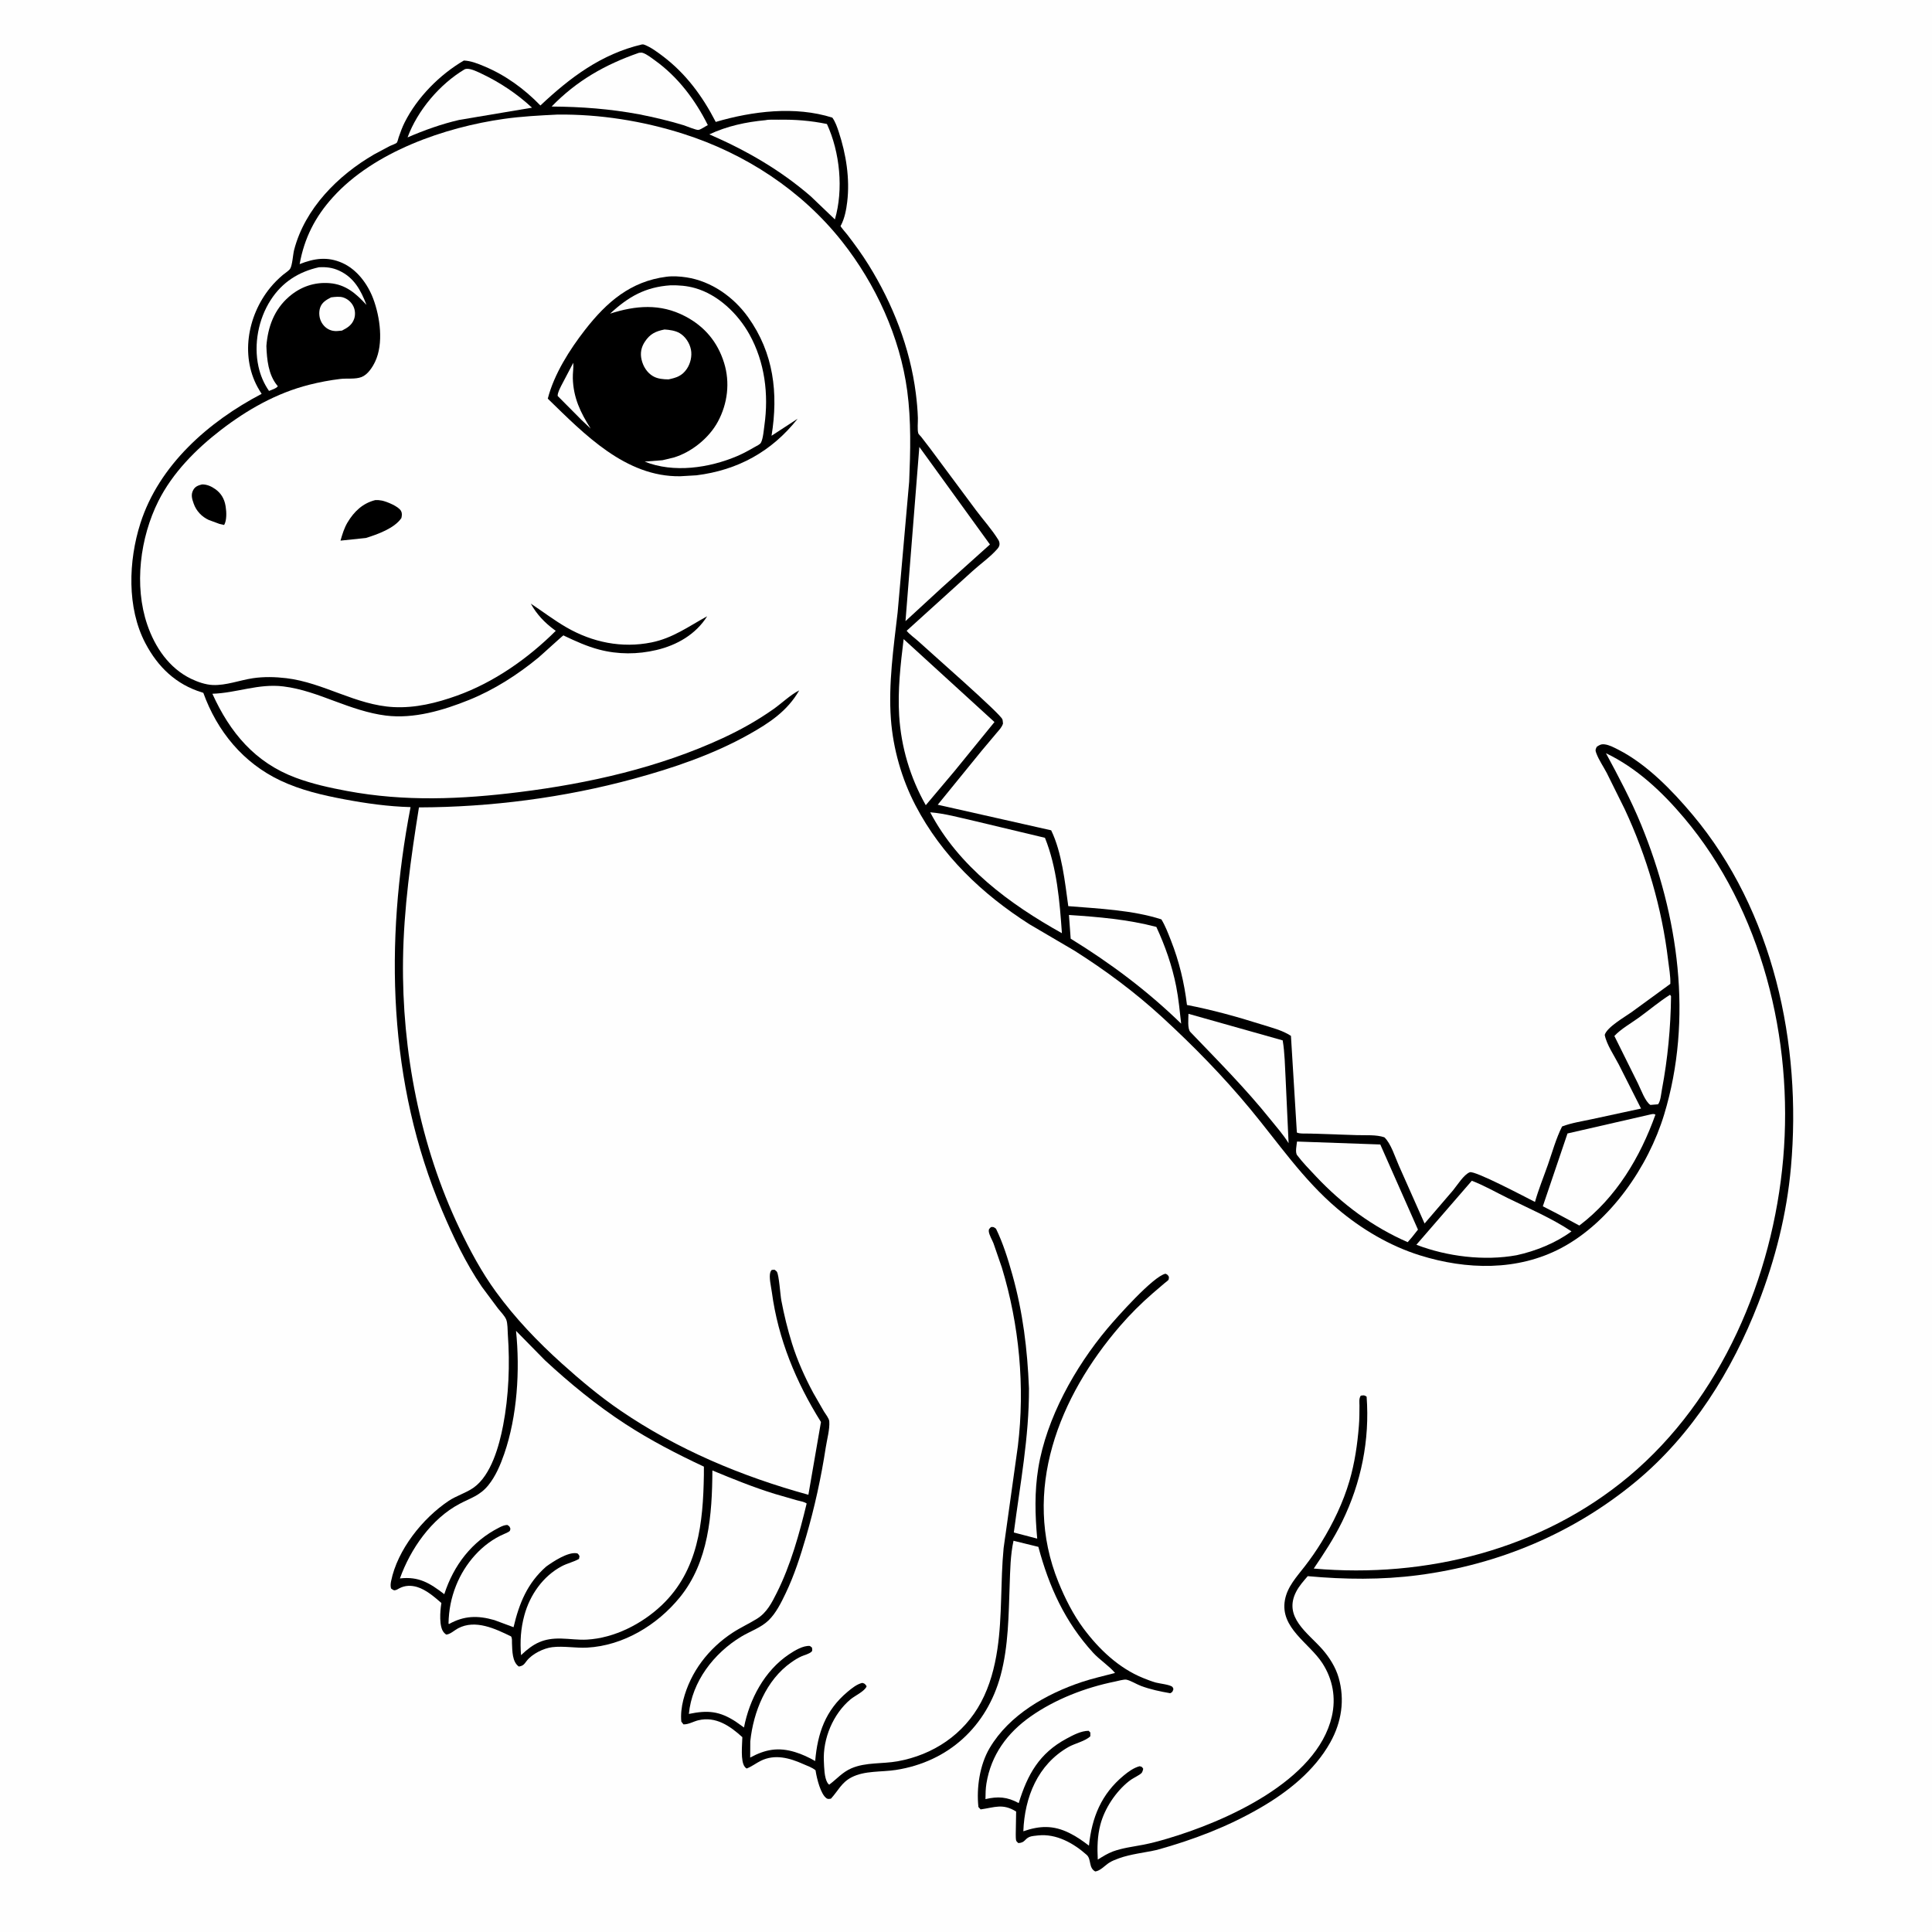 <svg version="1.1" xmlns="http://www.w3.org/2000/svg" style="display: block;" viewBox="0 0 2048 2048" width="1024" height="1024">
<path transform="translate(0,0)" fill="rgb(254,254,254)" d="M -0 -0 L 2048 0 L 2048 2048 L -0 2048 L -0 -0 z"/>
<path transform="translate(0,0)" fill="rgb(0,0,0)" d="M 680.455 47.12 C 681.938 47.109 681.772 46.953 682.932 47.383 C 689.762 49.913 696.644 55.064 702.412 59.405 C 727.049 77.948 744.759 102.09 758.713 129.247 C 797.62 117.84 842.801 112.172 882.324 124.69 C 885.575 129.283 887.357 134.532 889.104 139.825 C 896.862 163.338 901.062 189.373 898.069 214.068 C 897.074 222.281 895.407 231.156 891.616 238.535 C 891.435 238.887 891.021 239.191 891.061 239.584 C 891.17 240.656 897.114 247.37 898.285 248.895 C 906.245 259.264 913.922 269.803 920.82 280.914 C 946.339 322.013 964.654 368.596 970.784 416.768 C 971.901 425.539 972.7 434.134 972.993 442.973 C 973.137 447.335 972.225 455.51 973.451 459.45 C 973.667 460.143 975.988 462.474 976.548 463.158 L 985.831 475.219 L 1034.65 540.905 C 1042.3 551.142 1051.45 561.245 1058.13 572.063 C 1059.12 573.661 1059.52 574.912 1059.54 576.811 C 1059.55 578.83 1058.36 580.593 1057.07 582.064 C 1049.65 590.498 1039.24 597.817 1030.82 605.461 L 961.072 668.646 C 964.419 672.779 969.678 676.253 973.627 679.922 C 985.111 690.592 1060.04 756.041 1062.56 762.5 C 1063.02 763.676 1063.03 765.701 1063.22 767 C 1061.97 771.106 1059.01 773.899 1056.3 777.146 L 1040.5 795.958 L 994.034 853.056 L 1114.29 880.17 C 1125.68 903.77 1128.85 934.76 1132.42 960.55 C 1164.36 963.16 1200.72 964.731 1231.12 974.586 C 1235.33 981.515 1238.23 989.284 1241.2 996.817 C 1249.98 1019.12 1255.36 1041.55 1258.24 1065.32 C 1284.8 1070.43 1311.23 1077.73 1337 1085.88 C 1347.48 1089.19 1359.19 1092.03 1368.45 1098.05 L 1374.73 1200.5 C 1377.25 1202.07 1385.78 1201.51 1389.1 1201.64 L 1438.5 1203.29 C 1447.52 1203.58 1458.97 1202.64 1467.5 1205.6 C 1474.49 1212.12 1478.94 1226.84 1482.9 1235.69 L 1510.11 1296.97 L 1540.29 1261.8 C 1544.69 1256.48 1551.72 1245.03 1558.05 1242.64 C 1563.45 1240.61 1617.28 1269.14 1627.14 1274.11 C 1630.96 1260.6 1636.31 1247.62 1640.94 1234.38 C 1645.6 1221.02 1649.5 1206.76 1655.86 1194.11 C 1666.04 1190.21 1677.37 1188.59 1688.02 1186.26 L 1739.57 1175.12 L 1716.03 1128.5 C 1711.24 1119.2 1702.87 1106.98 1701.08 1097 C 1703.53 1088.73 1722.42 1078.02 1729.51 1072.94 L 1770.62 1042.95 C 1770.96 1034.92 1769.21 1025.74 1768.26 1017.71 C 1761.76 962.78 1745.64 907.73 1722.21 857.621 L 1703.26 819.41 C 1699.76 812.735 1695.01 805.88 1692.32 798.882 C 1691.03 795.525 1691.06 794.772 1692.63 791.625 C 1695.59 789.691 1697.2 788.622 1701 789.058 C 1705.88 789.618 1711.47 792.645 1715.82 794.869 C 1745.77 810.201 1772.71 838.048 1794.18 863.629 C 1879.86 965.696 1910.11 1106.79 1898.48 1237.22 C 1894.04 1287.04 1881.82 1335.11 1863.8 1381.68 C 1836.15 1453.14 1793.77 1520.95 1734.38 1570.27 C 1668.27 1625.17 1588.66 1658.6 1503.5 1669.72 C 1464.48 1674.81 1425.36 1674.36 1386.25 1670.79 C 1381.88 1675.89 1377.27 1681.02 1374.13 1687 C 1359.85 1714.22 1386.47 1730.88 1401.85 1748.45 C 1409.24 1756.89 1415.84 1767.43 1418.97 1778.25 C 1425.79 1801.87 1422.09 1825.63 1410.17 1846.99 C 1393.31 1877.21 1364.94 1899.67 1335.42 1916.7 C 1300.83 1936.65 1264.79 1950.31 1226.42 1960.97 C 1213.43 1963.9 1198.69 1965.35 1186.25 1969.84 C 1182.6 1971.16 1178.76 1972.6 1175.51 1974.74 C 1171.16 1977.62 1166.17 1983.28 1161 1983.83 C 1153.69 1979.91 1157.13 1970.85 1151.9 1966.21 C 1137.92 1953.8 1119.71 1943.57 1100.45 1945.63 C 1098.01 1945.89 1093.26 1946.26 1091.13 1947.26 C 1085.85 1949.71 1086.57 1953.31 1079.5 1953.75 C 1078.79 1953 1077.88 1952.4 1077.37 1951.5 C 1076.68 1950.25 1076.77 1946.1 1076.74 1944.5 L 1077.15 1920.31 C 1062.83 1911.39 1054.4 1915.98 1039.5 1918.04 L 1037.16 1915.5 C 1034.96 1895.22 1038.56 1870.78 1049.07 1853 C 1069.85 1817.84 1108.97 1795.62 1146.76 1783 C 1158.33 1779.13 1170.22 1776.56 1181.99 1773.43 C 1175.46 1765.62 1165.74 1759.62 1158.66 1751.86 C 1128.9 1719.24 1111.99 1682.01 1100.71 1639.73 L 1074.36 1633.26 C 1071.03 1648.64 1070.85 1664.51 1070.29 1680.17 C 1069.14 1711.93 1069.06 1744.83 1060.76 1775.75 C 1046.13 1830.19 1005.33 1867.6 949.598 1876.23 C 934.257 1878.6 916.538 1876.76 902.5 1884.12 C 891.794 1889.73 888.448 1898.43 880.777 1906.69 C 879.156 1906.82 877.785 1907.33 876.339 1906.39 C 869.907 1902.21 865.846 1885.05 864.697 1877.68 L 864.538 1876.6 C 861.009 1873.59 855.547 1871.8 851.302 1869.9 C 837.044 1863.53 821.397 1859.14 806.487 1866.52 C 801.315 1869.08 796.964 1872.61 791.5 1874.69 C 790.608 1874.07 790.239 1873.89 789.5 1872.94 C 784.744 1866.79 786.806 1849.31 786.918 1841.46 C 773.986 1829.67 758.788 1819.1 740.256 1823.56 C 734.988 1824.83 729.976 1828.04 724.5 1827.91 L 722.238 1825 C 721.465 1817.55 722.473 1809.27 724.32 1802.02 C 731.865 1772.4 751.141 1747.38 776.633 1730.71 C 784.994 1725.24 794.071 1721.15 802.5 1715.89 C 812.954 1709.36 818.077 1699.09 823.42 1688.46 C 838.12 1659.21 847.483 1625.48 855.09 1593.75 C 852.413 1591.89 848.104 1591.28 844.948 1590.41 L 821.328 1583.6 C 798.679 1576.6 777.022 1567.81 755.155 1558.74 C 754.9 1605.46 751.365 1655.65 720.5 1693.43 C 696.597 1722.7 660.702 1744.47 622.436 1746.54 C 610.135 1747.2 597.66 1744.61 585.434 1746.07 C 576.251 1747.16 563.984 1753.2 558.279 1760.67 C 555.532 1764.27 554.672 1765.82 550 1766.6 C 542.879 1761.7 543.091 1749.92 542.728 1741.97 C 542.618 1739.57 543.093 1736.55 541.684 1734.61 C 525.027 1726.55 503.88 1716.32 485.5 1726.13 C 481.754 1728.12 477.237 1732.48 473 1732.72 C 471.846 1731.83 471.571 1731.69 470.517 1730.5 C 465.183 1724.46 466.577 1707.71 467.717 1700.35 L 467.904 1699.25 C 460.573 1692.87 451.7 1685.17 442.244 1682.31 C 435.737 1680.35 429.155 1680.5 423.132 1683.77 C 421.491 1684.66 420.449 1685.43 418.56 1685.72 C 416.937 1685.96 415.8 1684.66 414.5 1683.81 C 413.803 1681.03 414.039 1678.77 414.606 1675.96 C 421.284 1642.9 447.959 1609.5 475.5 1591.07 C 483.882 1585.46 493.987 1582.67 502.066 1576.95 C 520.743 1563.72 529.213 1532.36 533.311 1511.09 C 539.329 1479.85 540.612 1446.18 538.326 1414.49 C 538.003 1410.01 538.246 1402.89 536.598 1398.76 C 535.042 1394.87 530.537 1390.38 527.932 1387.08 L 510.66 1363.88 C 493.554 1338.66 480.574 1311.39 468.711 1283.41 C 411.244 1147.87 407.615 998.643 435.202 855.573 C 411.466 854.924 388.433 851.697 365.117 847.319 C 341.897 842.959 318.982 837.636 297.5 827.522 C 257.805 808.831 230.259 775.236 215.518 734.413 L 214.208 734.02 C 186.624 725.567 167.434 707.17 154.129 681.885 C 134.303 644.21 136.181 594.459 148.781 554.882 C 168.491 492.966 221.222 446.838 277.349 417.498 L 274.997 413.754 C 254.231 379.512 261.933 335.155 286.335 305.105 C 290.476 300.005 294.818 295.722 299.809 291.463 C 301.789 289.774 306.171 286.977 307.492 285.014 C 309.948 281.364 310.525 269.766 311.769 264.969 C 323.165 221.038 358.272 185.842 396.657 163.63 L 413.402 154.704 C 414.779 154.039 419.775 152.284 420.626 151.269 C 421.449 150.286 422.153 146.87 422.622 145.523 C 424.503 140.121 426.343 134.965 428.917 129.831 C 442.274 103.183 466.056 79.139 491.714 64.17 C 499.195 64.464 506.525 67.446 513.36 70.303 C 536.022 79.777 555.845 94.284 572.859 111.824 C 604.402 82.126 637.446 57.268 680.455 47.12 z"/>
<path transform="translate(0,0)" fill="rgb(254,254,254)" d="M 350.998 315.214 C 354.941 314.721 360.07 314.061 363.902 315.334 C 368.457 316.848 372.264 320.133 374.445 324.391 C 376.511 328.422 376.904 333.629 375.435 337.938 C 373.214 344.451 368.341 347.488 362.488 350.462 C 359.307 350.796 355.982 351.284 352.813 350.654 C 347.807 349.658 343.865 346.667 341.189 342.306 C 338.344 337.671 337.677 331.44 339.321 326.267 C 341.139 320.549 345.978 317.782 350.998 315.214 z"/>
<path transform="translate(0,0)" fill="rgb(254,254,254)" d="M 338.245 283.257 C 345.913 282.971 352.353 283.606 359.477 286.889 C 375.264 294.162 382.526 307.582 388.465 323.193 C 377.358 311.143 366.539 301.511 349.307 300.148 C 333.191 298.874 318.537 303.999 306.353 314.543 C 290.611 328.166 283.961 346.541 282.384 366.752 C 282.895 381.027 284.383 396.956 293.742 408.493 L 294.5 409.4 C 293.116 411.717 287.785 413.273 285.166 414.415 C 279.677 406.486 276.023 397.882 273.971 388.476 C 268.818 364.867 273.903 338.265 286.973 318 C 299.169 299.09 316.562 288.059 338.245 283.257 z"/>
<path transform="translate(0,0)" fill="rgb(254,254,254)" d="M 1770.3 1054.5 L 1771.38 1056.03 C 1770.99 1089.33 1767.88 1122.25 1761.7 1155 C 1760.87 1159.43 1760.31 1167.26 1757.61 1170.6 L 1749.5 1171.28 C 1744.1 1167.97 1739.33 1154.67 1736.35 1148.63 L 1711.3 1098.19 C 1718.08 1090.8 1729.33 1084.47 1737.56 1078.49 C 1748.46 1070.56 1758.9 1061.68 1770.3 1054.5 z"/>
<path transform="translate(0,0)" fill="rgb(254,254,254)" d="M 492.49 73.5 C 493.595 73.099 493.646 73.004 495.015 72.944 C 499.569 72.744 506.605 76.273 510.762 78.24 C 529.899 87.295 548.469 99.701 563.934 114.155 L 486.778 127.126 C 468.111 131.414 449.6 138.063 432.039 145.65 C 442.611 116.919 466.258 89.114 492.49 73.5 z"/>
<path transform="translate(0,0)" fill="rgb(254,254,254)" d="M 1133.13 969.915 C 1164.13 971.943 1195.65 974.601 1225.77 982.564 C 1235.12 1002.74 1242.45 1023.66 1246.78 1045.5 C 1249.36 1058.52 1250.57 1071.94 1252.09 1085.13 C 1216.14 1050.16 1177.57 1021.33 1134.96 995.027 L 1133.13 969.915 z"/>
<path transform="translate(0,0)" fill="rgb(254,254,254)" d="M 1259.82 1074.68 L 1359.71 1102.85 C 1361.93 1116.11 1362.07 1130.13 1362.82 1143.55 L 1365.97 1211.84 C 1360.55 1203 1352.98 1194.49 1346.46 1186.37 C 1320.13 1153.58 1290.86 1124.28 1261.85 1093.98 C 1258.54 1090.53 1259.82 1079.64 1259.82 1074.68 z"/>
<path transform="translate(0,0)" fill="rgb(254,254,254)" d="M 677.398 55.95 L 677.974 55.933 C 679.364 55.824 680.15 55.653 681.5 56.103 C 685.784 57.532 690.736 61.498 694.398 64.124 C 718.618 81.496 737.127 106.092 750.326 132.618 C 747.575 133.944 743.112 137.236 740.447 137.714 C 738.127 138.13 727.351 133.561 724.506 132.694 C 709.084 127.995 693.687 124.405 677.884 121.248 C 646.855 115.437 616.269 113.122 584.75 112.937 C 611.339 85.496 641.598 68.361 677.398 55.95 z"/>
<path transform="translate(0,0)" fill="rgb(254,254,254)" d="M 811.443 127.4 C 815.436 126.51 820.897 126.974 825.109 126.897 C 842.707 126.572 859.29 127.883 876.579 131.44 C 890.375 161.349 894.286 200.843 885.031 232.585 L 859.346 208.025 C 826.893 179.994 791.143 159.45 751.939 142.424 C 770.751 133.611 790.845 129.307 811.443 127.4 z"/>
<path transform="translate(0,0)" fill="rgb(254,254,254)" d="M 1374.9 1210.08 L 1463.17 1213.2 L 1503.1 1303.45 L 1496.8 1311.43 L 1492.2 1316.75 C 1454.85 1300.44 1422.84 1276.57 1395 1247.04 C 1388.21 1239.84 1380.99 1232.43 1375.02 1224.56 C 1372.71 1221.52 1374.53 1213.81 1374.9 1210.08 z"/>
<path transform="translate(0,0)" fill="rgb(254,254,254)" d="M 974.539 473.759 L 1049.39 577.179 L 998.606 622.765 L 959.859 658.428 L 974.539 473.759 z"/>
<path transform="translate(0,0)" fill="rgb(254,254,254)" d="M 1560.19 1251.64 C 1573.09 1256.59 1585.73 1263.85 1598.18 1269.96 C 1620.54 1280.93 1645.17 1291.49 1665.83 1305.32 C 1649.14 1317.65 1627.9 1326.17 1607.76 1330.57 C 1573.44 1336.87 1533.82 1331.96 1501.42 1319.49 L 1560.19 1251.64 z"/>
<path transform="translate(0,0)" fill="rgb(254,254,254)" d="M 1750.18 1181.22 C 1752.47 1180.85 1752.55 1180.58 1754.84 1181.5 C 1738.66 1226.86 1713.03 1269.74 1674.15 1299.12 L 1652.26 1287.36 L 1635.46 1278.71 L 1661.62 1201.52 L 1750.18 1181.22 z"/>
<path transform="translate(0,0)" fill="rgb(254,254,254)" d="M 986.045 861.065 C 1001.99 862.368 1017.17 866.722 1032.72 870.202 L 1107.69 888.101 C 1120.4 919.615 1123.31 955.606 1125.67 989.245 C 1070.13 958.249 1016.27 918.614 986.045 861.065 z"/>
<path transform="translate(0,0)" fill="rgb(254,254,254)" d="M 957.893 677.495 L 1054.18 765.395 L 1011.9 817.313 L 981.366 853.537 C 964.87 824.392 955.199 791.954 953.145 758.5 C 951.497 731.649 954.618 704.126 957.893 677.495 z"/>
<path transform="translate(0,0)" fill="rgb(254,254,254)" d="M 547.003 1410.75 L 577.688 1441.98 C 604.019 1466.38 632.797 1489.94 662.92 1509.51 C 689.628 1526.87 717.389 1541.21 746.16 1554.7 L 746.139 1563.73 C 745.306 1614.27 740.264 1664.7 701.547 1701.5 C 680.668 1721.35 651.341 1736.43 622.206 1738.05 C 612.964 1738.57 603.988 1737.14 594.783 1736.93 C 576.206 1736.52 565.718 1741.81 552.329 1754.53 C 551.134 1739.99 552.011 1726.31 555.865 1712.19 C 561.734 1690.69 575.547 1670.87 595.427 1660.29 C 601.351 1657.14 608.019 1655.79 613.782 1652.5 L 614.297 1649.5 C 613.407 1648.19 613.055 1646.81 611.371 1646.53 C 602.018 1644.93 586.339 1655.31 578.987 1660.62 C 558.98 1678.2 550.346 1699.62 544.384 1724.91 L 524.03 1717.36 C 506.493 1712.34 492.078 1712.56 475.884 1721.59 L 475.441 1720.88 C 475.76 1706.82 478.202 1693.99 483.396 1680.9 C 492.694 1657.47 510.994 1636.08 534.486 1626.03 C 536.196 1625.3 537.842 1624.67 539.403 1623.64 C 540.983 1622.6 540.648 1622.24 541.047 1620.5 C 540.114 1617.92 540.084 1617.93 537.739 1616.5 C 534.551 1616.67 532.201 1617.74 529.392 1619.15 C 500.21 1633.84 480.887 1659.23 470.969 1689.91 C 455.619 1678.13 443.945 1670.88 423.939 1673.2 C 435.055 1642.07 457.275 1609.92 487.161 1594.13 C 498.958 1587.89 508.69 1585.45 517.596 1574.48 C 525.446 1564.82 530.53 1552.67 534.557 1541 C 548.337 1501.06 551.309 1452.48 547.003 1410.75 z"/>
<path transform="translate(0,0)" fill="rgb(254,254,254)" d="M 590.838 121.454 C 635.702 120.937 681.326 128.193 724.051 141.775 C 789.895 162.707 849.775 201.754 892.684 256.099 C 928.258 301.152 954.046 357.242 961.709 414.396 C 965.951 446.033 965.104 478.694 963.766 510.501 L 951.53 649.186 C 947.237 686.235 941.649 724.925 944.391 762.219 C 946.699 793.616 955.859 825.741 970.411 853.654 C 998.157 906.874 1041.1 947.789 1091.33 979.794 L 1139.05 1007.82 C 1172.08 1028.73 1203.45 1052.07 1232.24 1078.53 C 1265.16 1108.78 1296.5 1140.81 1325.04 1175.25 C 1355.31 1211.78 1381.01 1250.12 1417.5 1281.13 C 1442.92 1302.73 1473.19 1320.72 1505.13 1330.7 C 1554.52 1346.13 1608.75 1347.58 1655.38 1322.75 C 1707.04 1295.24 1747.35 1236.6 1764.07 1181.43 C 1794.81 1080.04 1779.25 970.827 1739.71 874.259 C 1729.08 848.287 1715.7 823.109 1702.37 798.438 C 1735.05 814.064 1761.89 839.383 1785.08 866.831 C 1867.73 964.681 1901.26 1101.96 1890.26 1228.13 C 1879.29 1353.93 1824.71 1482.97 1726.61 1565.08 C 1633.96 1642.62 1511.58 1673.19 1392.63 1662.74 C 1403.63 1646.52 1414 1630.78 1422.66 1613.14 C 1442.93 1571.82 1452.1 1526.39 1448.67 1480.5 C 1446.04 1478.68 1445.74 1479.09 1442.5 1479.45 C 1440.37 1482.57 1441.1 1486.25 1441.09 1489.97 C 1441.07 1497.15 1441.06 1504.28 1440.48 1511.43 C 1438.87 1531.31 1436.08 1550.72 1430.46 1569.92 C 1423.8 1592.66 1413.19 1614.66 1400.79 1634.84 C 1395.35 1643.71 1389.64 1651.93 1383.29 1660.16 C 1374.77 1671.22 1364.7 1681.77 1362.09 1696 C 1356.63 1725.67 1387.93 1741.6 1401.81 1763.1 C 1412.8 1780.11 1416.35 1799.68 1411.8 1819.5 C 1396 1888.22 1298.25 1931.11 1237.29 1949.07 C 1228.87 1951.55 1220.38 1953.88 1211.76 1955.52 C 1201.21 1957.54 1189.79 1958.93 1179.68 1962.64 C 1174 1964.73 1168.83 1968.1 1163.69 1971.25 C 1163.02 1958.8 1163.25 1946.38 1166.43 1934.25 C 1170.97 1916.95 1182.68 1899.39 1196.59 1888.25 C 1200.17 1885.39 1204.19 1883.61 1208 1881.15 C 1210.83 1879.32 1211.12 1878.21 1211.85 1875 C 1210.43 1872.77 1210.57 1872.89 1208 1872.27 C 1201.74 1873.96 1196.17 1878 1191.22 1882.09 C 1167.36 1901.84 1157.43 1926.48 1154.34 1956.47 C 1147.72 1951.41 1141 1946.7 1133.5 1943.02 C 1116.55 1934.68 1102.29 1935.2 1084.77 1941.23 C 1086.16 1904.93 1100.03 1870.59 1132.5 1851.97 C 1139.36 1848.03 1150.57 1845.73 1155.8 1840.5 L 1155.79 1836.5 L 1154 1834.73 C 1145.99 1834.73 1137.46 1839.34 1130.5 1843.08 C 1101.64 1858.61 1089.17 1881.08 1079.89 1911.34 C 1067.56 1904.67 1057.93 1904.08 1044.63 1907.14 C 1044.68 1901.6 1044.76 1896.05 1045.65 1890.57 C 1050.58 1860.36 1067.65 1837 1092.49 1819.55 C 1118.7 1801.14 1150.56 1788.89 1181.84 1782.54 C 1184.45 1782.02 1191.59 1779.97 1194.05 1780.51 C 1198.77 1781.54 1204.71 1785.34 1209.46 1787.13 C 1219.55 1790.91 1229.92 1793.05 1240.5 1794.89 C 1243.11 1793.53 1242.87 1793.32 1243.89 1790.5 C 1243.53 1789.74 1243.39 1788.84 1242.81 1788.23 C 1240.54 1785.8 1228.81 1784.59 1225.21 1783.58 C 1220.63 1782.29 1216.05 1780.49 1211.65 1778.71 C 1186.08 1768.35 1164.95 1748.27 1148.64 1726.37 C 1137.7 1711.7 1128.97 1694.35 1122.08 1677.42 C 1082.56 1580.3 1122.45 1480.56 1187.57 1405.31 C 1198.18 1393.04 1209.74 1381.53 1221.99 1370.91 L 1234.68 1360.04 C 1235.48 1359.36 1238.21 1357.44 1238.64 1356.65 C 1239.15 1355.72 1238.94 1354.55 1239.09 1353.5 C 1237.83 1351.39 1237.71 1351.23 1235.5 1350.2 C 1222.52 1352.81 1183.67 1396.61 1173.64 1408.58 C 1139.61 1449.21 1109.22 1503.45 1100.64 1556.2 C 1096.53 1581.49 1097.21 1605.63 1099.48 1631 L 1074.7 1624.51 C 1081.32 1573.21 1090.97 1523.56 1090.74 1471.62 C 1089.11 1430.37 1084.33 1391.14 1073.15 1351.22 C 1068.51 1334.68 1063.32 1317.98 1055.82 1302.5 C 1053.4 1300.76 1053.43 1300.46 1050.5 1300.74 C 1048.94 1302.39 1047.92 1302.83 1048.16 1305.28 C 1048.55 1309.21 1051.67 1314.19 1053.12 1317.91 L 1061.99 1343.61 C 1080.47 1404.3 1086.64 1469.98 1078.98 1533 L 1063.88 1641.02 C 1060.43 1676.5 1062.54 1712.94 1057.29 1748.1 C 1054.37 1767.62 1049.33 1786.8 1040.01 1804.31 C 1021.77 1838.59 989.195 1860.24 951.436 1867.05 C 935.242 1869.96 917.82 1867.89 902.478 1874.5 C 892.909 1878.62 887.094 1885.83 879 1891.82 C 878.274 1891.2 877.757 1890.84 877.221 1889.97 C 873.725 1884.33 873.672 1873.59 873.342 1867.16 C 872.107 1843.1 883.099 1816.84 901.598 1801.37 C 906.227 1797.5 916.757 1792.8 918.671 1787.5 C 916.853 1785.02 916.935 1784.65 914 1783.94 C 908.214 1785.34 902.884 1789.68 898.377 1793.45 C 875.013 1813.04 866.651 1837.19 864.134 1866.75 C 857.333 1862.93 850.338 1859.59 842.859 1857.31 C 825.022 1851.85 811.385 1854.36 795.23 1863.09 L 795.336 1845.88 C 798.654 1814.45 812.116 1780.88 838.766 1762.18 C 842.233 1759.75 845.808 1757.44 849.7 1755.74 C 852.89 1754.35 857.816 1753.22 860.31 1750.82 C 861.521 1749.66 860.845 1748.04 860.733 1746.5 L 858.5 1744.79 C 851.325 1744.15 842.094 1749.82 836.246 1753.75 C 810.391 1771.12 794.451 1801.25 788.653 1831.22 L 780.185 1825.19 C 762.782 1813.74 750.304 1812.7 730.23 1816.83 C 733.479 1782.52 756.807 1752.42 785.623 1734.98 C 795.124 1729.23 806.542 1725.51 814.633 1717.72 C 822.64 1710 828.094 1698.83 832.842 1688.93 C 841.998 1669.83 848.458 1649.59 854.379 1629.3 C 863.496 1598.06 870.393 1566.55 875.332 1534.38 C 876.601 1526.11 879.711 1514.95 879.072 1506.69 C 878.826 1503.52 875.091 1498.91 873.406 1496.2 L 862.109 1476.56 C 853.168 1459.96 845.26 1442.29 839.611 1424.28 C 834.873 1409.17 831.175 1393.96 828.219 1378.4 C 827.13 1372.67 825.836 1351.57 823.5 1348.07 C 822.892 1347.16 821.833 1346.65 821 1345.94 L 818.07 1346.19 C 817.425 1346.99 816.968 1347.44 816.622 1348.5 C 814.875 1353.83 817.42 1363.93 818.195 1369.72 C 824.847 1419.39 843.803 1465.11 870.257 1507.37 L 856.925 1584.52 C 786.427 1565.15 718.156 1536.58 657.537 1495.14 C 635.888 1480.35 615.327 1463.13 595.844 1445.6 C 569.979 1422.31 546.328 1397.63 525.788 1369.46 C 510.539 1348.54 498.181 1325.5 487.049 1302.18 C 445.337 1214.81 425.908 1114.08 427.219 1017.5 C 427.956 963.204 435.515 909.384 444.106 855.88 C 520.163 855.662 598.114 845.572 671.501 825.602 C 713.575 814.154 755.887 799.852 794.027 778.427 C 815.658 766.276 834.651 753.761 847.199 731.844 C 837.914 736.497 828.527 745.634 819.835 751.746 C 802.747 763.761 785.103 773.657 766.17 782.426 C 698.781 813.64 624.264 830.466 550.852 839.624 C 489.3 847.303 429.17 849.936 367.891 838.475 C 349.414 835.019 331.199 831.039 313.548 824.459 C 270.292 808.333 243.749 776.519 225.135 735.41 C 250.918 734.597 274.066 724.362 300.436 727.639 C 319.658 730.027 336.942 736.603 354.95 743.298 C 372.372 749.776 390.479 756.218 409.029 758.536 C 438.768 762.252 469.946 752.961 497.176 741.975 C 523.689 731.278 548.622 715.311 570.667 697.162 C 573.786 694.594 596.533 673.697 597.205 673.557 C 597.565 673.482 597.87 673.872 598.203 674.029 C 610.236 679.719 622.104 685.146 635.013 688.553 C 655.097 693.855 675.85 693.782 696 689.006 C 717.642 683.877 737.625 672.42 749.601 653.276 C 729.854 664.066 713.247 676.44 690.59 681.003 C 659.127 687.339 628.048 680.933 600.487 665.049 C 587.362 657.484 575.319 648.196 562.672 639.884 C 568.874 651.153 577.251 659.959 587.575 667.573 L 589.136 668.714 C 559.768 697.969 523.569 723.392 484.357 737.443 C 462.802 745.166 440.395 750.723 417.341 749.557 C 377.228 747.528 343.096 723.667 303.588 718.91 C 291.969 717.511 279.656 717.214 268.072 718.945 C 254.136 721.028 239.655 726.748 225.5 726.136 C 217.823 725.805 209.408 722.857 202.538 719.539 C 179.245 708.287 164.321 686.149 156.135 662.267 C 141.914 620.781 148.529 569.844 167.884 531.198 C 182.871 501.273 207.818 476.061 234.101 455.834 C 262.231 434.184 293.198 416.601 327.829 407.844 C 338.522 405.14 349.785 403.009 360.748 401.697 C 367.729 400.861 376.546 402.192 383.081 399.736 C 389.718 397.242 394.746 389.502 397.678 383.32 C 406.783 364.123 402.9 336.012 395.646 316.69 C 389.764 301.024 378.356 285.574 362.698 278.662 C 347.02 271.74 333.049 273.879 317.626 279.979 C 322.599 252.36 334.001 229.95 352.882 209.058 C 396.509 160.782 471.456 134.902 534.289 126.002 C 553.025 123.348 571.957 122.392 590.838 121.454 z"/>
<path transform="translate(0,0)" fill="rgb(0,0,0)" d="M 214.142 513.5 C 219.378 513.4 224.13 515.583 228.322 518.564 C 234.313 522.825 237.808 528.78 239.03 535.959 L 239.273 537.5 C 240.141 542.777 240.444 551.739 237.587 556.5 L 232.675 555.379 L 221.206 551.144 C 213.809 547.726 208.033 541.592 205.329 533.896 C 203.564 528.871 202.122 524.372 204.85 519.408 C 206.946 515.596 210.152 514.536 214.142 513.5 z"/>
<path transform="translate(0,0)" fill="rgb(0,0,0)" d="M 397.863 530.108 C 400.172 529.989 402.519 530.193 404.788 530.64 C 409.882 531.642 422.489 536.791 425.006 541.5 C 426.489 544.274 426.053 546.228 425.5 549.133 C 418.251 560.035 399.839 566.566 387.876 570.275 L 360.937 573.092 C 362.916 566.318 364.831 559.719 368.508 553.623 C 375.448 542.116 384.556 533.428 397.863 530.108 z"/>
<path transform="translate(0,0)" fill="rgb(0,0,0)" d="M 706.489 293.353 C 713.274 292.484 720.95 292.989 727.688 294.024 C 754.045 298.074 777.633 314.738 792.992 336.205 C 820.195 374.228 825.175 416.742 817.873 461.932 L 845.513 443.889 C 817.918 478.755 782.127 498.374 738.245 503.851 L 721.04 504.845 C 663.02 505.72 619.199 460.044 580.679 422.6 C 587.313 396.649 603.836 370.636 620.19 349.636 C 643.088 320.231 668.435 298.203 706.489 293.353 z"/>
<path transform="translate(0,0)" fill="rgb(254,254,254)" d="M 607.71 384.555 C 608.12 390.045 607.05 395.507 607.211 401.018 C 607.818 421.778 615.297 437.218 626.131 454.345 L 616.28 445.028 L 591.126 419.702 C 591.113 416.2 593.386 412.168 594.876 409 L 607.71 384.555 z"/>
<path transform="translate(0,0)" fill="rgb(254,254,254)" d="M 704.44 349.27 C 709.676 349.6 715.933 350.454 720.5 353.16 C 726.561 356.752 731.031 363.645 732.406 370.493 C 733.783 377.354 731.961 385.254 728.075 391.025 C 723.054 398.481 716.944 400.435 708.678 402.16 C 703.216 402.147 697.065 401.603 692.262 398.803 C 685.824 395.05 681.73 388.343 680.08 381.207 C 678.497 374.363 679.675 368.175 683.509 362.319 C 688.98 353.964 694.95 351.144 704.44 349.27 z"/>
<path transform="translate(0,0)" fill="rgb(254,254,254)" d="M 710.775 302.436 C 719.694 302.269 728.126 302.945 736.73 305.374 C 761.224 312.289 782.319 332.669 794.432 354.485 C 810.737 383.848 814.975 417.876 810.31 450.87 C 809.605 455.854 808.977 464.783 806.671 469.183 C 805.617 471.193 802.017 472.717 800.119 473.815 C 793.978 477.369 787.805 480.772 781.267 483.545 C 751.657 496.101 713.958 501.653 683.383 489.316 L 702.228 487.857 L 714 485.053 C 732.986 479.42 751.685 464.318 761.037 446.891 C 771.306 427.754 774.025 405.428 767.551 384.625 C 760.632 362.393 746.849 345.971 726.119 335.172 C 699.94 321.536 673.866 323.773 646.728 332.472 C 666.086 314.525 684.061 304.236 710.775 302.436 z"/>
</svg>